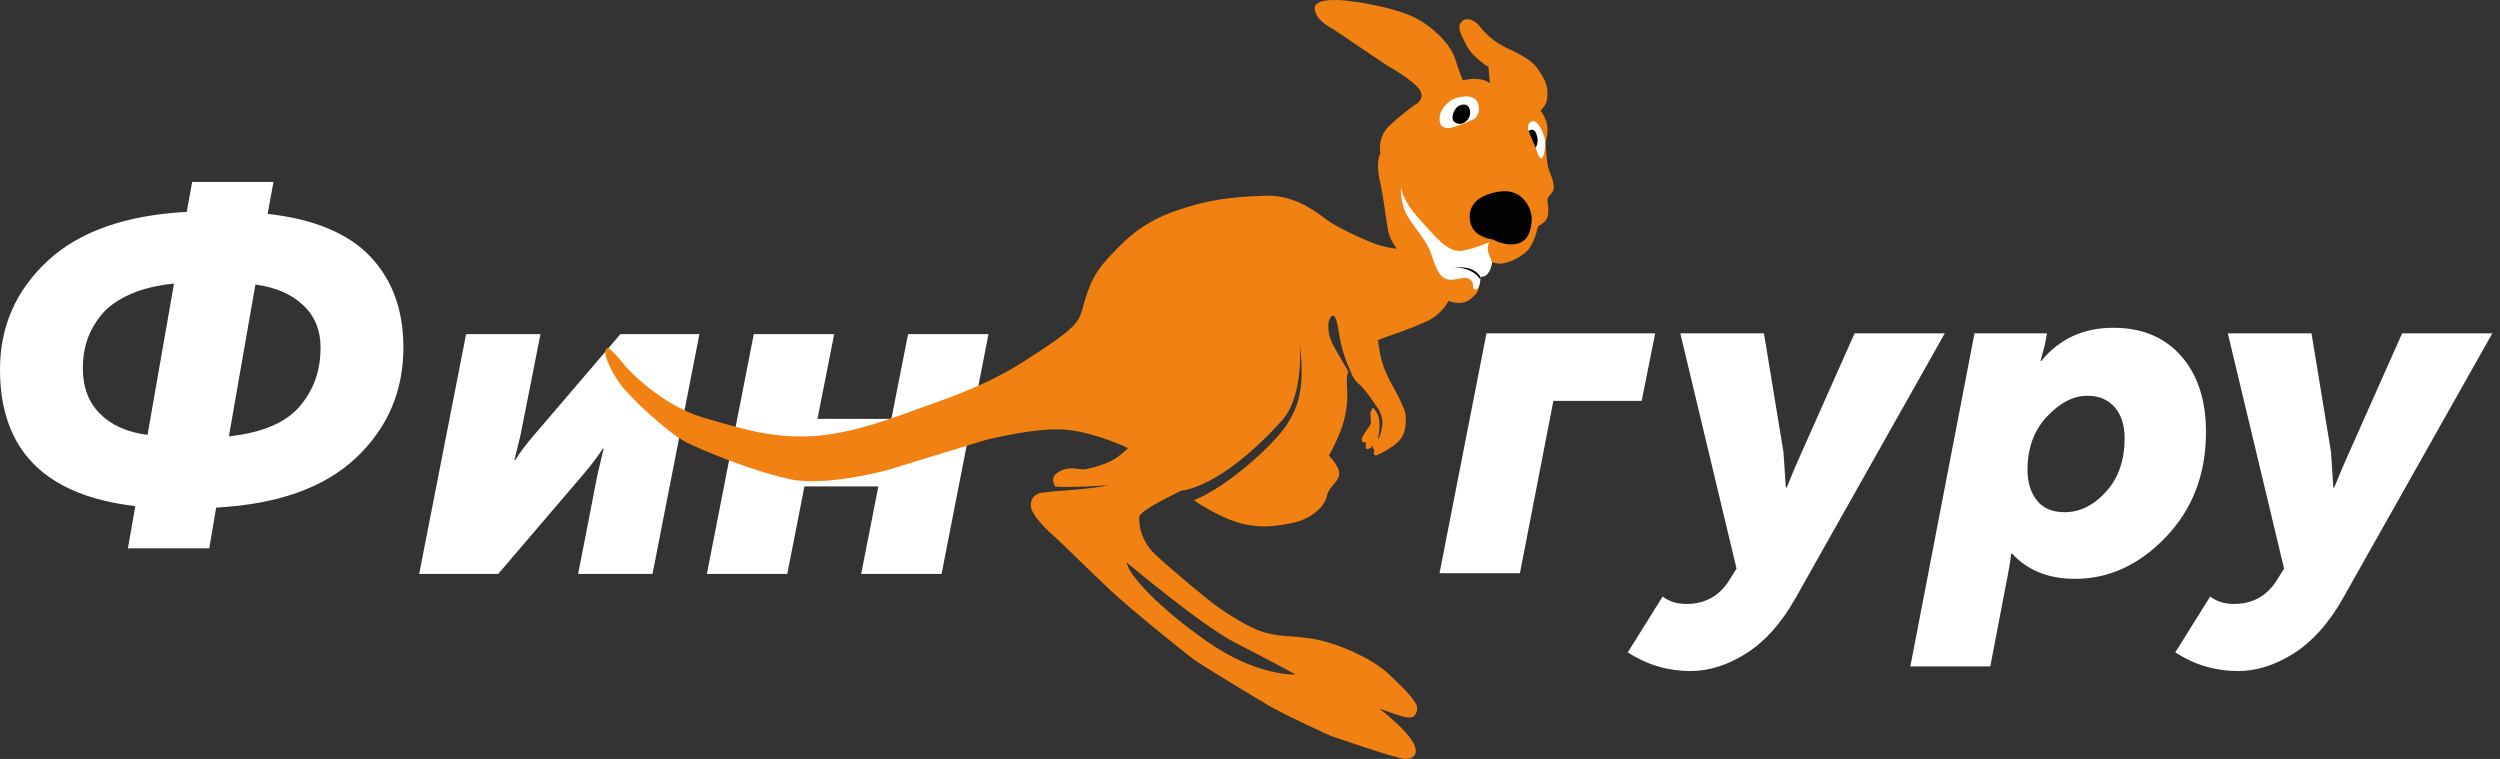 <svg width="224" height="68" viewBox="0 0 224 68" fill="none" xmlns="http://www.w3.org/2000/svg">
<rect x="0" y="0" width="224" height="68" fill="#333333" stroke="none"/>
<path d="M37.557 51.427L41.763 29.936H48.427L46.636 38.992L46.094 41.204H46.178C46.566 40.565 47.12 39.827 47.843 38.992L55.59 29.936H62.67L58.464 51.427H51.8L53.549 42.454L54.091 40.2H54.007C53.562 40.897 53.008 41.635 52.341 42.413L44.637 51.427H37.557Z" fill="white"/>
<path d="M63.334 51.427L67.54 29.936H74.745L73.246 37.529H79.866L81.365 29.936H88.57L84.363 51.427H77.16L78.701 43.581H72.079L70.538 51.427H63.334Z" fill="white"/>
<path d="M128.981 51.361L133.186 29.869H148.304L147.096 35.919H139.183L136.185 51.361H128.981Z" fill="white"/>
<path d="M148.972 53.448C149.555 53.892 150.263 54.115 151.096 54.115C152.789 54.115 154.08 53.391 154.969 51.945L155.594 50.944L150.555 29.867H158.051L159.8 40.51L160.009 43.681H160.092C160.592 42.429 161.021 41.415 161.383 40.635L166.172 29.867H174.252L160.842 53.656C159.592 55.853 158.135 57.481 156.469 58.539C154.803 59.596 153.137 60.125 151.471 60.125C149.444 60.125 147.571 59.568 145.849 58.456L148.972 53.448Z" fill="white"/>
<path d="M179.914 51.444L178.331 59.708H171.168L176.915 29.869H183.412L183.204 30.954L182.829 32.331H182.912C184.522 30.357 186.674 29.368 189.368 29.368C191.921 29.368 193.941 30.21 195.427 31.893C196.912 33.578 197.656 35.85 197.656 38.717C197.656 42.473 196.461 45.603 194.074 48.107C191.687 50.611 188.965 51.864 185.911 51.864C183.55 51.864 181.676 51.112 180.289 49.61H180.205C180.15 50.109 180.052 50.721 179.914 51.444ZM181.663 42.096C181.663 43.209 181.939 44.12 182.496 44.829C183.051 45.539 183.884 45.893 184.995 45.893C186.354 45.893 187.59 45.283 188.701 44.057C189.811 42.834 190.367 41.234 190.367 39.258C190.367 38.089 190.068 37.165 189.472 36.482C188.874 35.801 188.062 35.46 187.036 35.46C185.786 35.46 184.578 36.078 183.412 37.317C182.246 38.556 181.663 40.149 181.663 42.096Z" fill="white"/>
<path d="M198.031 53.448C198.614 53.892 199.322 54.115 200.155 54.115C201.847 54.115 203.138 53.391 204.028 51.945L204.653 50.944L199.613 29.867H207.11L208.859 40.51L209.067 43.681H209.151C209.65 42.429 210.08 41.415 210.442 40.635L215.231 29.867H223.311L209.9 53.656C208.651 55.853 207.193 57.481 205.527 58.539C203.861 59.596 202.196 60.125 200.53 60.125C198.502 60.125 196.63 59.568 194.907 58.456L198.031 53.448Z" fill="white"/>
<path d="M138.77 15.19C138.604 14.723 138.52 13.456 138.503 12.94C138.486 12.424 138.653 12.389 138.653 11.54C138.653 10.69 138.038 9.923 138.038 9.923C138.038 9.923 138.187 9.707 138.337 9.557C138.486 9.407 138.653 9.024 138.653 8.356C138.653 7.689 138.486 7.14 137.721 6.089C136.957 5.038 135.31 4.522 134.445 4.006C133.579 3.49 132.981 2.874 132.55 2.324C132.118 1.774 131.385 1.491 130.971 1.941C130.554 2.39 130.772 2.825 131.353 3.989C131.936 5.156 133.366 6.006 133.366 6.006L133.498 7.455C132.584 6.772 131.069 7.205 131.069 7.205C131.069 7.205 130.554 5.871 130.405 5.338C130.255 4.805 129.64 3.454 127.544 2.022C125.449 0.592 120.909 0.091 120.909 0.091C120.909 0.091 117.784 -0.359 117.799 0.742C117.816 1.842 119.429 2.591 119.429 2.591L124.285 5.873C124.285 5.873 126.645 7.173 127.211 8.057C127.777 8.939 126.711 9.44 126.711 9.44C126.711 9.44 125.564 10.24 124.466 11.289C123.368 12.338 123.684 13.738 123.684 13.738C123.684 13.738 123.236 14.471 123.635 16.222C124.035 17.971 124.184 19.754 124.366 20.655C124.55 21.554 125.131 22.254 125.131 22.254C125.131 22.254 125.065 22.355 123.866 22.055C122.668 21.755 120.124 20.488 119.26 19.955C118.395 19.422 116.383 17.439 113.407 17.538C110.431 17.639 108.336 17.838 105.259 18.921C102.183 20.004 100.602 21.655 99.024 23.421C97.445 25.187 97.212 27.12 96.83 28.186C96.447 29.253 95.133 30.22 91.575 32.485C88.016 34.752 84.14 35.934 81.613 36.867C79.086 37.801 75.493 39.034 72.284 39.1C69.076 39.166 67.078 38.599 63.122 37.45C59.163 36.3 56.121 32.918 56.121 32.918C56.121 32.918 54.775 31.169 54.425 31.201C54.077 31.233 54.325 32.068 54.325 32.068C54.325 32.068 54.607 33.035 55.506 34.318C56.403 35.6 59.864 38.783 61.41 39.584C62.957 40.384 67.514 42.234 70.774 42.934C74.033 43.634 79.504 42.118 79.504 42.118L88.216 39.453C88.216 39.453 92.956 38.203 95.682 38.52C98.41 38.836 101.07 40.153 101.07 40.153C101.07 40.153 100.97 40.303 100.156 40.937C99.342 41.57 97.594 42.02 97.129 42.054C96.663 42.088 95.749 41.688 94.768 42.337C94.177 42.727 94.335 43.245 94.552 43.594C94.919 43.632 96.11 43.695 99.349 43.475C97.837 43.809 94.868 43.987 94.868 43.987C94.868 43.987 93.871 44.07 93.405 44.137C92.939 44.203 92.307 44.471 92.373 45.37C92.44 46.269 94.119 47.77 94.635 48.219C95.15 48.669 97.746 51.253 99.508 52.901C101.271 54.552 106.193 58.534 107.009 59.118C107.824 59.7 112.148 62.318 113.71 63.234C115.274 64.151 119.232 65.934 119.232 65.934C119.232 65.934 125.169 68 125.916 68C126.664 68 127.262 67.533 126.515 66.349C125.767 65.166 123.588 63.483 123.588 63.483C123.588 63.483 125.35 64.149 126 64.266C126.649 64.384 126.914 64.082 126.98 63.517C127.047 62.95 125.966 61.834 124.419 60.383C122.872 58.934 119.63 57.534 117.502 57.217C115.374 56.9 115.058 57.101 113.494 56.718C111.93 56.335 109.786 54.851 109.07 54.352C108.355 53.852 105.312 51.336 103.582 49.752C101.852 48.168 102.085 46.235 102.085 46.235C102.085 46.235 102.217 45.967 103.033 45.452C103.847 44.935 105.859 43.953 105.859 43.953C105.859 43.953 109.297 43.841 114.88 37.658C116.222 36.173 116.629 33.214 116.453 30.804C116.985 34.904 116.226 36.596 115.311 38.026C114.132 39.87 109.93 43.651 106.976 44.822C107.593 45.247 108.464 45.78 109.583 46.303C112.044 47.453 113.924 47.254 115.804 46.853C117.683 46.453 118.73 45.254 118.88 44.471C119.029 43.687 119.628 43.471 119.944 42.722C120.26 41.972 119.062 40.821 119.062 40.821C119.062 40.821 119.51 40.104 120.042 38.804C120.574 37.505 120.807 36.038 120.692 34.739C120.623 33.967 120.718 33.517 120.807 33.28C119.406 30.814 118.976 30.433 119.02 29.01C119.028 28.748 119.569 27.226 119.917 29.543C120.266 31.859 120.924 33.054 120.924 33.054C120.924 33.054 121.191 33.953 121.738 34.388C122.285 34.822 123.236 36.272 123.236 36.272C123.236 36.272 124.008 37.127 123.842 38.193C123.675 39.26 123.442 39.36 123.442 39.36C123.442 39.36 124.037 37.398 123.014 36.539C122.952 36.626 122.887 36.727 122.836 36.839C122.687 37.156 122.92 37.706 122.802 38.005C122.685 38.305 122.02 39.005 122.02 39.389C122.02 39.772 122.386 39.605 122.386 39.605C122.386 39.605 122.352 39.971 122.386 40.138C122.42 40.305 122.734 40.271 123.086 39.87C122.923 40.121 123.033 40.153 123.151 40.386C122.952 40.737 123.283 40.819 123.283 40.819C123.283 40.819 123.982 40.568 124.947 39.868C125.911 39.168 125.962 38.319 125.962 37.385C125.962 36.452 124.697 34.585 124.15 33.32C123.601 32.053 123.469 30.47 123.469 30.47L124.216 30.188C124.216 30.188 126.361 29.471 127.808 28.805C129.254 28.139 129.803 26.938 129.803 26.938C129.803 26.938 129.918 27.088 130.634 27.137C131.349 27.187 131.781 26.82 132.213 26.371C132.644 25.921 132.644 24.804 132.644 24.804C132.644 24.804 132.811 24.853 133.127 24.671C133.443 24.487 133.693 23.487 133.693 23.487C133.693 23.487 134.142 23.654 134.524 23.62C134.906 23.586 135.804 23.337 136.652 22.653C137.5 21.97 137.799 20.287 137.799 20.287C137.799 20.287 138.199 20.088 138.481 19.771C138.763 19.454 138.763 18.803 138.679 18.204C138.596 17.605 138.746 17.703 139.096 17.204C139.452 16.705 138.937 15.656 138.77 15.19ZM110.698 57.602C113.659 59.103 116.086 60.434 116.086 60.434C116.086 60.434 112.693 60.634 108.237 57.534C103.781 54.434 101.087 51.469 100.953 50.401C100.955 50.403 107.739 56.102 110.698 57.602Z" fill="#F08112"/>
<path d="M132.052 10.672C132.052 10.672 132.701 10.306 132.468 9.39C132.236 8.474 131.272 8.589 130.606 8.741C129.941 8.891 129.125 9.623 129.01 10.357C128.894 11.09 129.142 11.49 129.775 11.475C130.405 11.456 132.052 10.672 132.052 10.672Z" fill="white"/>
<path d="M136.956 11.739C136.956 11.739 136.741 11.056 137.273 10.872C137.804 10.688 138.336 12.005 138.42 12.471C138.503 12.938 138.386 14.154 138.087 14.205C137.787 14.256 137.273 11.906 136.956 11.739Z" fill="white"/>
<path d="M133.765 21.456C133.765 21.456 132.101 21.306 131.77 20.023C131.437 18.741 132.037 17.557 134.265 17.174C136.493 16.791 137.243 18.807 137.243 19.54C137.243 20.274 137.076 21.44 136.145 21.772C135.212 22.104 134.246 21.721 133.765 21.456Z" fill="#010202"/>
<path d="M132.631 25.14C132.612 25.475 132.4 26.096 132.118 25.921C131.836 25.747 132.201 25.371 131.686 25.022C131.171 24.671 130.755 25.122 129.858 25.056C128.96 24.99 128.61 23.889 128.228 22.74C127.845 21.59 126.963 20.691 126.198 19.515C125.434 18.338 125.517 16.741 125.517 16.741C125.517 16.741 125.566 17.84 127.08 19.515C128.593 21.19 129.742 22.723 131.071 22.457C132.402 22.19 133.432 21.691 133.432 21.691C133.432 21.691 133.165 22.224 133.432 22.857C133.699 23.491 133.63 23.341 133.63 23.341L133.697 23.491C133.697 23.491 133.598 24.229 133.312 24.479C133.312 24.479 133.218 24.688 132.979 24.751C132.739 24.813 132.65 24.808 132.65 24.808L132.631 25.14Z" fill="white"/>
<path d="M130.005 23.922C130.954 23.939 132.035 23.855 132.65 24.806L132.637 25.056C132.637 25.056 132.112 23.922 130.005 23.922Z" fill="#010202"/>
<path d="M137.589 13.228C137.589 13.228 137.937 12.79 137.68 12.056C137.422 11.322 136.957 11.739 136.957 11.739L137.589 13.228Z" fill="#010202"/>
<path d="M131.37 10.855C131.37 10.855 131.87 10.489 131.686 9.806C131.502 9.123 130.772 9.373 130.522 9.622C130.272 9.872 129.942 10.595 130.306 10.921C130.667 11.25 131.179 11.068 131.37 10.855Z" fill="#010202"/>
<path d="M11.462 49.132L12.121 45.347C4.04 44.408 0 40.33 0 33.111C0 29.268 1.42 26.026 4.259 23.385C7.099 20.745 11.256 19.278 16.733 18.984L17.215 16.3H24.506L23.979 19.161C28.137 19.631 31.203 20.906 33.18 22.989C35.156 25.072 36.144 27.787 36.144 31.131C36.144 35.064 34.724 38.364 31.885 41.034C29.045 43.705 24.873 45.186 19.368 45.478L18.753 49.132H11.462ZM13.219 38.966L15.591 25.41C14.069 25.557 12.752 25.88 11.639 26.377C10.525 26.876 9.677 27.485 9.09 28.204C8.504 28.923 8.08 29.672 7.816 30.448C7.553 31.226 7.421 32.07 7.421 32.979C7.421 34.68 7.932 36.044 8.958 37.073C9.984 38.101 11.404 38.731 13.219 38.966ZM20.509 39.099C23.466 38.776 25.575 37.888 26.834 36.435C28.093 34.982 28.723 33.216 28.723 31.131C28.723 29.575 28.197 28.308 27.143 27.324C26.088 26.341 24.668 25.732 22.883 25.497L20.509 39.099Z" fill="white"/>
</svg>
